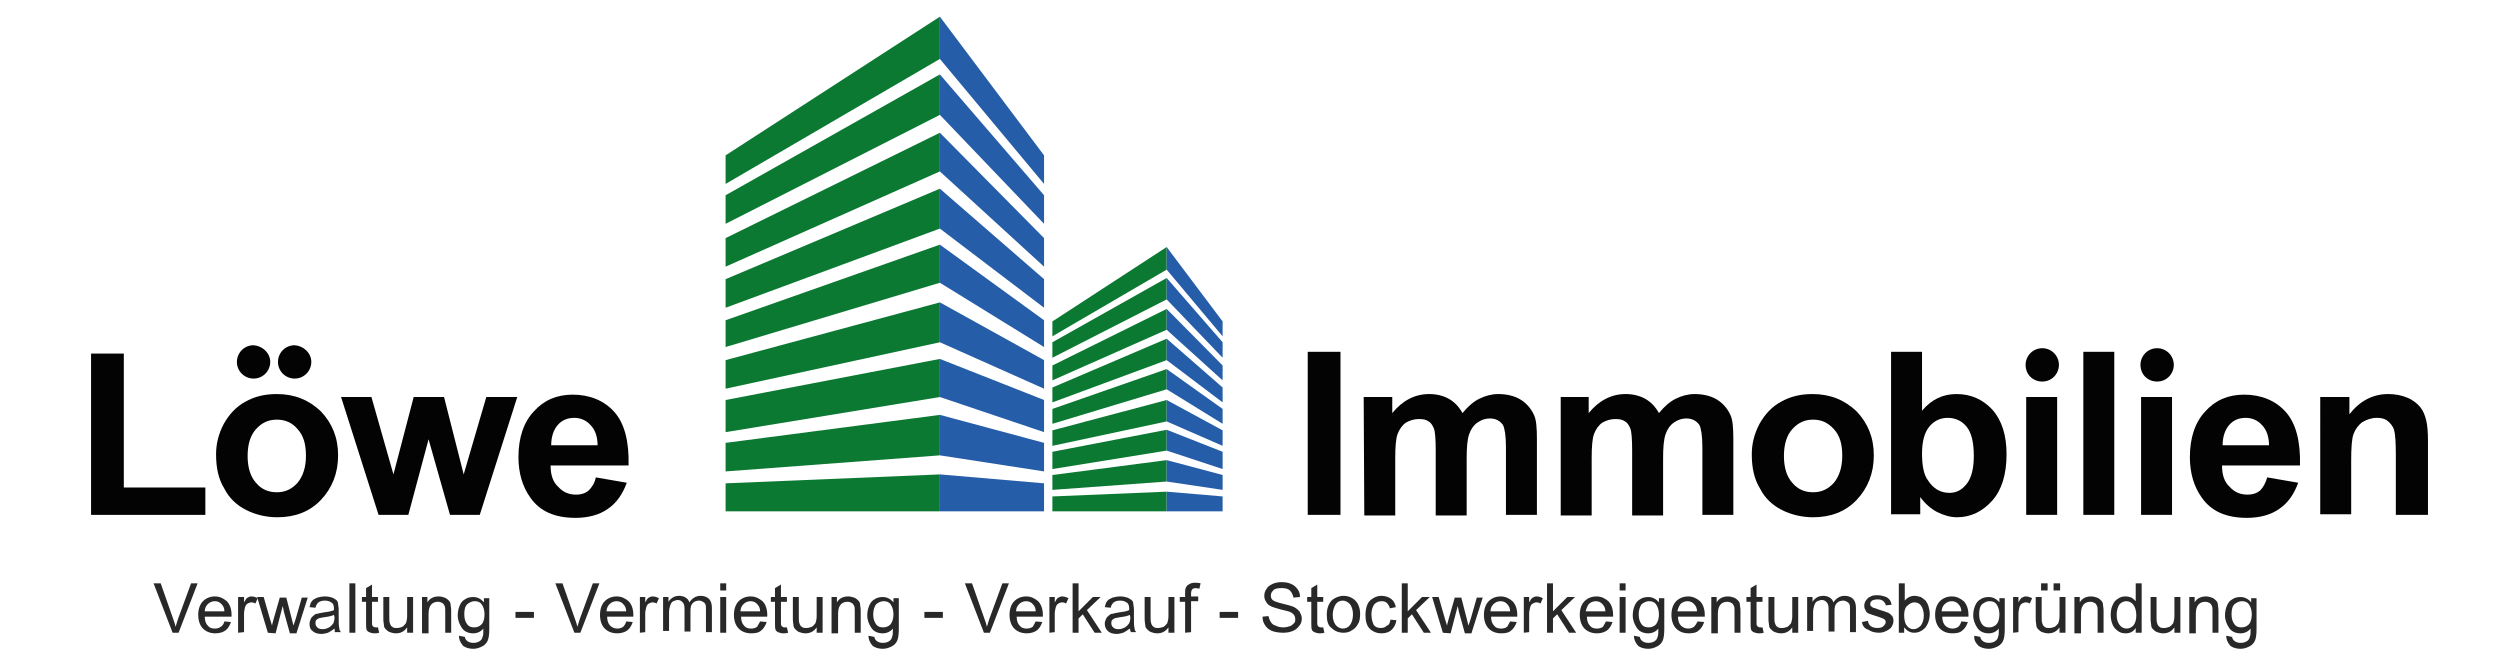 <?xml version="1.0" encoding="utf-8"?>
<!-- Generator: Adobe Illustrator 19.0.0, SVG Export Plug-In . SVG Version: 6.00 Build 0)  -->
<svg version="1.1" id="Layer_1" xmlns="http://www.w3.org/2000/svg" xmlns:xlink="http://www.w3.org/1999/xlink" x="0px" y="0px"
	 viewBox="0 0 420 111" style="enable-background:new 0 0 420 111;" xml:space="preserve">
<style type="text/css">
	.st0{fill:#030304;}
	.st1{clip-path:url(#XMLID_42_);fill:#030304;}
	.st2{clip-path:url(#XMLID_43_);fill:#030304;}
	.st3{fill:#282828;}
	.st4{fill:#0C7933;}
	.st5{fill:#255DA9;}
	.st6{fill:none;}
</style>
<g id="XMLID_2_">
	<g id="XMLID_209_">
		<path id="XMLID_218_" class="st0" d="M15.3,86.5V59.4h5.5v22.5h13.7v4.6H15.3z"/>
		<path id="XMLID_215_" class="st0" d="M36.3,76.3c0-1.7,0.4-3.4,1.3-5.1c0.9-1.6,2.1-2.9,3.6-3.7c1.6-0.9,3.3-1.3,5.3-1.3
			c3,0,5.4,1,7.4,2.9c1.9,2,2.9,4.4,2.9,7.4c0,3-1,5.5-2.9,7.5c-1.9,2-4.4,2.9-7.3,2.9c-1.8,0-3.6-0.4-5.2-1.2
			c-1.6-0.8-2.9-2-3.7-3.6C36.7,80.5,36.3,78.6,36.3,76.3z M41.6,76.6c0,2,0.5,3.5,1.4,4.5c0.9,1.1,2.1,1.6,3.5,1.6
			c1.4,0,2.5-0.5,3.5-1.6c0.9-1.1,1.4-2.6,1.4-4.5c0-2-0.4-3.4-1.4-4.5c-0.9-1.1-2.1-1.6-3.5-1.6S44,71,43,72.1
			C42.1,73.1,41.6,74.6,41.6,76.6z"/>
		<path id="XMLID_213_" class="st0" d="M63.6,86.5l-6.3-19.8h5.1l3.7,13l3.4-13h5.1l3.3,13l3.8-13h5.2l-6.3,19.8h-5L72,73.8
			l-3.4,12.7H63.6z"/>
		<path id="XMLID_210_" class="st0" d="M100.1,80.2l5.2,0.9c-0.7,1.9-1.7,3.4-3.2,4.4c-1.4,1-3.3,1.5-5.4,1.5c-3.5,0-6-1.1-7.6-3.4
			c-1.3-1.8-2-4.1-2-6.8c0-3.3,0.9-5.9,2.6-7.7c1.7-1.9,3.9-2.8,6.5-2.8c2.9,0,5.3,1,7,2.9s2.5,4.9,2.4,9H92.5
			c0,1.6,0.4,2.8,1.3,3.6c0.8,0.9,1.8,1.3,3,1.3c0.8,0,1.5-0.2,2.1-0.7C99.4,81.9,99.9,81.2,100.1,80.2z M100.4,74.9
			c0-1.5-0.4-2.7-1.2-3.5c-0.7-0.8-1.7-1.2-2.7-1.2c-1.2,0-2.1,0.4-2.8,1.2c-0.7,0.8-1.1,2-1.1,3.4H100.4z"/>
	</g>
	<g id="XMLID_183_">
		<path id="XMLID_207_" class="st0" d="M219.7,86.5V59.1h5.5v27.4H219.7z"/>
		<path id="XMLID_205_" class="st0" d="M229.1,66.7h4.8v2.7c1.7-2.1,3.8-3.2,6.2-3.2c1.3,0,2.4,0.3,3.3,0.8c0.9,0.5,1.7,1.3,2.3,2.4
			c0.9-1.1,1.8-1.9,2.8-2.4s2.1-0.8,3.2-0.8c1.4,0,2.7,0.3,3.7,0.9c1,0.6,1.8,1.5,2.3,2.6c0.4,0.8,0.5,2.2,0.5,4.1v12.7H253V75.2
			c0-2-0.2-3.2-0.5-3.8c-0.5-0.7-1.2-1.1-2.2-1.1c-0.7,0-1.4,0.2-2.1,0.7c-0.6,0.4-1.1,1.1-1.4,2c-0.3,0.9-0.4,2.2-0.4,4.1v9.5h-5.2
			V75.7c0-1.9-0.1-3.2-0.3-3.7c-0.2-0.5-0.5-1-0.9-1.2c-0.4-0.3-0.9-0.4-1.6-0.4c-0.8,0-1.5,0.2-2.2,0.6c-0.6,0.4-1.1,1.1-1.4,1.9
			c-0.3,0.8-0.4,2.2-0.4,4.1v9.6h-5.2L229.1,66.7L229.1,66.7z"/>
		<path id="XMLID_203_" class="st0" d="M262.1,66.7h4.8v2.7c1.7-2.1,3.8-3.2,6.2-3.2c1.3,0,2.4,0.3,3.3,0.8c0.9,0.5,1.7,1.3,2.3,2.4
			c0.9-1.1,1.8-1.9,2.8-2.4c1-0.5,2.1-0.8,3.2-0.8c1.4,0,2.7,0.3,3.7,0.9c1,0.6,1.8,1.5,2.3,2.6c0.4,0.8,0.5,2.2,0.5,4.1v12.7H286
			V75.2c0-2-0.2-3.2-0.5-3.8c-0.5-0.7-1.2-1.1-2.2-1.1c-0.7,0-1.4,0.2-2.1,0.7c-0.6,0.4-1.1,1.1-1.4,2c-0.3,0.9-0.4,2.2-0.4,4.1v9.5
			h-5.2V75.7c0-1.9-0.1-3.2-0.3-3.7c-0.2-0.5-0.5-1-0.9-1.2c-0.4-0.3-0.9-0.4-1.6-0.4c-0.8,0-1.5,0.2-2.2,0.6
			c-0.6,0.4-1.1,1.1-1.4,1.9c-0.3,0.8-0.4,2.2-0.4,4.1v9.6h-5.2V66.7z"/>
		<path id="XMLID_200_" class="st0" d="M294.3,76.3c0-1.7,0.4-3.4,1.3-5.1c0.9-1.6,2.1-2.9,3.6-3.7c1.6-0.9,3.3-1.3,5.3-1.3
			c3,0,5.4,1,7.4,2.9c1.9,2,2.9,4.4,2.9,7.4c0,3-1,5.5-2.9,7.5c-1.9,2-4.4,2.9-7.3,2.9c-1.8,0-3.6-0.4-5.2-1.2
			c-1.6-0.8-2.9-2-3.7-3.6C294.7,80.5,294.3,78.6,294.3,76.3z M299.7,76.6c0,2,0.5,3.5,1.4,4.5c0.9,1.1,2.1,1.6,3.5,1.6
			c1.4,0,2.5-0.5,3.5-1.6c0.9-1.1,1.4-2.6,1.4-4.5c0-2-0.4-3.4-1.4-4.5s-2.1-1.6-3.5-1.6c-1.4,0-2.5,0.5-3.5,1.6
			C300.2,73.1,299.7,74.6,299.7,76.6z"/>
		<path id="XMLID_197_" class="st0" d="M317.7,86.5V59.1h5.2V69c1.6-1.9,3.5-2.8,5.8-2.8c2.4,0,4.4,0.9,6,2.6
			c1.6,1.8,2.4,4.3,2.4,7.5c0,3.4-0.8,6-2.4,7.8c-1.6,1.8-3.6,2.8-5.9,2.8c-1.1,0-2.2-0.3-3.4-0.9c-1.1-0.6-2-1.4-2.8-2.5v2.9H317.7
			z M322.9,76.2c0,2,0.3,3.6,1,4.5c0.9,1.4,2.1,2.1,3.6,2.1c1.2,0,2.1-0.5,2.9-1.5c0.8-1,1.2-2.6,1.2-4.7c0-2.3-0.4-3.9-1.2-4.9
			c-0.8-1-1.9-1.5-3.2-1.5c-1.2,0-2.3,0.5-3.1,1.5C323.3,72.7,322.9,74.2,322.9,76.2z"/>
		<path id="XMLID_195_" class="st0" d="M340.4,86.5V66.7h5.2v19.8H340.4z"/>
		<path id="XMLID_193_" class="st0" d="M350,86.5V59.1h5.2v27.4H350z"/>
		<path id="XMLID_191_" class="st0" d="M359.7,86.5V66.7h5.2v19.8H359.7z"/>
		<path id="XMLID_188_" class="st0" d="M380.9,80.2l5.2,0.9c-0.7,1.9-1.7,3.4-3.2,4.4c-1.4,1-3.3,1.5-5.4,1.5c-3.5,0-6-1.1-7.6-3.4
			c-1.3-1.8-2-4.1-2-6.8c0-3.3,0.9-5.9,2.6-7.7c1.7-1.9,3.9-2.8,6.5-2.8c2.9,0,5.3,1,7,2.9s2.5,4.9,2.4,9h-13.1
			c0,1.6,0.4,2.8,1.3,3.6c0.8,0.9,1.8,1.3,3,1.3c0.8,0,1.5-0.2,2.1-0.7C380.2,81.9,380.6,81.2,380.9,80.2z M381.2,74.9
			c0-1.5-0.4-2.7-1.2-3.5c-0.7-0.8-1.7-1.2-2.7-1.2c-1.2,0-2.1,0.4-2.8,1.2c-0.7,0.8-1.1,2-1.1,3.4H381.2z"/>
		<path id="XMLID_186_" class="st0" d="M407.7,86.5h-5.2V76.4c0-2.1-0.1-3.5-0.3-4.2c-0.2-0.6-0.6-1.1-1.1-1.5
			c-0.5-0.4-1.1-0.5-1.8-0.5c-0.9,0-1.7,0.3-2.4,0.7c-0.7,0.5-1.2,1.2-1.5,2c-0.3,0.8-0.4,2.3-0.4,4.5v9h-5.2V66.7h4.9v2.9
			c1.7-2.2,3.9-3.4,6.5-3.4c1.2,0,2.2,0.2,3.2,0.6c1,0.4,1.7,1,2.2,1.6c0.5,0.6,0.8,1.4,1,2.2c0.2,0.8,0.3,2,0.3,3.5V86.5z"/>
		<path id="XMLID_185_" class="st0" d="M345.9,61.3c0,1.5-1.2,2.8-2.8,2.8s-2.8-1.2-2.8-2.8c0-1.5,1.2-2.8,2.8-2.8
			S345.9,59.8,345.9,61.3"/>
		<path id="XMLID_184_" class="st0" d="M365.2,61.3c0,1.5-1.2,2.8-2.8,2.8s-2.8-1.2-2.8-2.8c0-1.5,1.2-2.8,2.8-2.8
			S365.2,59.8,365.2,61.3"/>
	</g>
	<g id="XMLID_179_">
		<g id="XMLID_264_">
			<defs>
				<rect id="XMLID_266_" x="-103.8" y="-120.7" width="630" height="354.2"/>
			</defs>
			<clipPath id="XMLID_42_">
				<use xlink:href="#XMLID_266_"  style="overflow:visible;"/>
			</clipPath>
			<path id="XMLID_182_" class="st1" d="M45.4,60.8c0,1.5-1.2,2.8-2.8,2.8c-1.5,0-2.8-1.2-2.8-2.8c0-1.5,1.2-2.8,2.8-2.8
				C44.1,58.1,45.4,59.3,45.4,60.8"/>
		</g>
		<g id="XMLID_261_">
			<defs>
				<rect id="XMLID_263_" x="-103.8" y="-120.7" width="630" height="354.2"/>
			</defs>
			<clipPath id="XMLID_43_">
				<use xlink:href="#XMLID_263_"  style="overflow:visible;"/>
			</clipPath>
			<path id="XMLID_181_" class="st2" d="M52.3,60.8c0,1.5-1.2,2.8-2.8,2.8c-1.5,0-2.8-1.2-2.8-2.8c0-1.5,1.2-2.8,2.8-2.8
				C51,58.1,52.3,59.3,52.3,60.8"/>
		</g>
	</g>
	<g id="XMLID_40_">
		<path id="XMLID_177_" class="st3" d="M29,106.3L25.8,98H27l2.1,6c0.2,0.5,0.3,0.9,0.4,1.3c0.1-0.4,0.3-0.9,0.4-1.3l2.2-6h1.1
			l-3.2,8.3H29z"/>
		<path id="XMLID_174_" class="st3" d="M37.7,104.4l1.1,0.1c-0.2,0.6-0.5,1.1-0.9,1.4s-1,0.5-1.7,0.5c-0.9,0-1.6-0.3-2.1-0.8
			c-0.5-0.5-0.8-1.3-0.8-2.3c0-1,0.3-1.8,0.8-2.3c0.5-0.5,1.2-0.8,2-0.8c0.8,0,1.4,0.3,2,0.8c0.5,0.5,0.8,1.3,0.8,2.3
			c0,0.1,0,0.2,0,0.3h-4.5c0,0.7,0.2,1.2,0.5,1.5c0.3,0.4,0.7,0.5,1.2,0.5c0.4,0,0.7-0.1,1-0.3C37.4,105.1,37.6,104.8,37.7,104.4z
			 M34.4,102.7h3.3c0-0.5-0.2-0.9-0.4-1.1c-0.3-0.4-0.7-0.6-1.2-0.6c-0.5,0-0.9,0.2-1.2,0.5C34.6,101.8,34.4,102.2,34.4,102.7z"/>
		<path id="XMLID_172_" class="st3" d="M40,106.3v-6H41v0.9c0.2-0.4,0.4-0.7,0.6-0.8c0.2-0.1,0.4-0.2,0.6-0.2c0.4,0,0.7,0.1,1.1,0.3
			l-0.4,0.9c-0.3-0.2-0.5-0.2-0.7-0.2c-0.2,0-0.4,0.1-0.6,0.2c-0.2,0.1-0.3,0.3-0.4,0.5c-0.1,0.4-0.2,0.8-0.2,1.2v3.1L40,106.3
			L40,106.3z"/>
		<path id="XMLID_170_" class="st3" d="M45,106.3l-1.8-6h1.1l1,3.5l0.4,1.3c0-0.1,0.1-0.5,0.3-1.2l1-3.5h1.1l0.9,3.5l0.3,1.2
			l0.4-1.2l1-3.5h1l-1.9,6h-1.1l-1-3.6l-0.2-1l-1.2,4.6L45,106.3L45,106.3z"/>
		<path id="XMLID_167_" class="st3" d="M56.2,105.6c-0.4,0.3-0.7,0.5-1.1,0.7c-0.4,0.1-0.7,0.2-1.1,0.2c-0.7,0-1.2-0.2-1.5-0.5
			c-0.4-0.3-0.5-0.7-0.5-1.2c0-0.3,0.1-0.6,0.2-0.8c0.1-0.3,0.3-0.4,0.5-0.6c0.2-0.2,0.4-0.3,0.7-0.3c0.2-0.1,0.5-0.1,0.9-0.2
			c0.8-0.1,1.4-0.2,1.8-0.4c0-0.1,0-0.2,0-0.3c0-0.4-0.1-0.7-0.3-0.9c-0.3-0.2-0.6-0.4-1.2-0.4c-0.5,0-0.8,0.1-1.1,0.3
			c-0.2,0.2-0.4,0.4-0.5,0.9l-1-0.1c0.1-0.4,0.2-0.8,0.4-1c0.2-0.3,0.5-0.4,0.9-0.6c0.4-0.1,0.8-0.2,1.3-0.2c0.5,0,0.9,0.1,1.2,0.2
			c0.3,0.1,0.5,0.3,0.7,0.4c0.2,0.2,0.3,0.4,0.3,0.7c0,0.2,0.1,0.5,0.1,0.9v1.3c0,0.9,0,1.5,0.1,1.8c0,0.3,0.1,0.5,0.3,0.7h-1.1
			C56.3,106.1,56.2,105.8,56.2,105.6z M56.1,103.3c-0.4,0.2-0.9,0.3-1.7,0.4c-0.4,0.1-0.7,0.1-0.9,0.2c-0.2,0.1-0.3,0.2-0.4,0.3
			c-0.1,0.2-0.1,0.3-0.1,0.5c0,0.3,0.1,0.5,0.3,0.7c0.2,0.2,0.5,0.3,0.9,0.3s0.7-0.1,1.1-0.3c0.3-0.2,0.5-0.4,0.7-0.7
			c0.1-0.2,0.2-0.6,0.2-1L56.1,103.3L56.1,103.3z"/>
		<path id="XMLID_165_" class="st3" d="M58.7,106.3V98h1v8.3H58.7z"/>
		<path id="XMLID_163_" class="st3" d="M63.5,105.4l0.2,0.9c-0.3,0.1-0.5,0.1-0.8,0.1c-0.4,0-0.6-0.1-0.9-0.2
			c-0.2-0.1-0.4-0.3-0.4-0.4c-0.1-0.2-0.1-0.6-0.1-1.2v-3.5h-0.7v-0.8h0.7v-1.5l1-0.6v2.1h1v0.8h-1v3.5c0,0.3,0,0.5,0.1,0.5
			c0,0.1,0.1,0.2,0.2,0.2c0.1,0.1,0.2,0.1,0.4,0.1C63.1,105.4,63.3,105.4,63.5,105.4z"/>
		<path id="XMLID_161_" class="st3" d="M68.4,106.3v-0.9c-0.5,0.7-1.1,1-1.9,1c-0.4,0-0.7-0.1-1-0.2s-0.5-0.3-0.7-0.5
			c-0.2-0.2-0.3-0.4-0.3-0.7c0-0.2-0.1-0.5-0.1-1v-3.7h1v3.3c0,0.5,0,0.9,0.1,1.1c0.1,0.3,0.2,0.5,0.4,0.6c0.2,0.2,0.4,0.2,0.8,0.2
			s0.6-0.1,0.9-0.2c0.3-0.2,0.4-0.4,0.6-0.6c0.1-0.3,0.2-0.7,0.2-1.2v-3.2h1v6L68.4,106.3L68.4,106.3z"/>
		<path id="XMLID_159_" class="st3" d="M70.9,106.3v-6h0.9v0.9c0.4-0.7,1.1-1,1.9-1c0.4,0,0.7,0.1,1,0.2c0.3,0.1,0.5,0.3,0.7,0.5
			c0.2,0.2,0.3,0.4,0.3,0.7c0,0.2,0.1,0.5,0.1,1v3.7h-1v-3.6c0-0.4,0-0.7-0.1-0.9c-0.1-0.2-0.2-0.4-0.4-0.5
			c-0.2-0.1-0.4-0.2-0.7-0.2c-0.4,0-0.8,0.1-1.1,0.4c-0.3,0.3-0.5,0.8-0.5,1.6v3.3H70.9z"/>
		<path id="XMLID_156_" class="st3" d="M77.1,106.8l1,0.2c0,0.3,0.2,0.5,0.4,0.7c0.3,0.2,0.6,0.3,1,0.3c0.5,0,0.8-0.1,1.1-0.3
			c0.3-0.2,0.4-0.4,0.5-0.8c0.1-0.2,0.1-0.6,0.1-1.3c-0.4,0.5-1,0.8-1.7,0.8c-0.8,0-1.5-0.3-1.9-0.9c-0.4-0.6-0.7-1.3-0.7-2.1
			c0-0.6,0.1-1.1,0.3-1.6c0.2-0.5,0.5-0.9,0.9-1.1c0.4-0.3,0.9-0.4,1.4-0.4c0.7,0,1.3,0.3,1.8,0.9v-0.7h0.9v5.2c0,0.9-0.1,1.6-0.3,2
			c-0.2,0.4-0.5,0.7-0.9,0.9s-0.9,0.4-1.5,0.4c-0.7,0-1.3-0.2-1.7-0.5C77.3,107.9,77.1,107.4,77.1,106.8z M78,103.2
			c0,0.8,0.2,1.3,0.5,1.7c0.3,0.4,0.7,0.5,1.2,0.5s0.9-0.2,1.2-0.5s0.5-0.9,0.5-1.7c0-0.7-0.2-1.3-0.5-1.7s-0.7-0.5-1.2-0.5
			c-0.4,0-0.8,0.2-1.2,0.5C78.1,101.9,78,102.5,78,103.2z"/>
		<path id="XMLID_154_" class="st3" d="M86.6,103.8v-1h3.1v1H86.6z"/>
		<path id="XMLID_152_" class="st3" d="M96.5,106.3L93.3,98h1.2l2.1,6c0.2,0.5,0.3,0.9,0.4,1.3c0.1-0.4,0.3-0.9,0.4-1.3l2.2-6h1.1
			l-3.2,8.3H96.5z"/>
		<path id="XMLID_149_" class="st3" d="M105.2,104.4l1.1,0.1c-0.2,0.6-0.5,1.1-0.9,1.4s-1,0.5-1.7,0.5c-0.9,0-1.6-0.3-2.1-0.8
			c-0.5-0.5-0.8-1.3-0.8-2.3c0-1,0.3-1.8,0.8-2.3s1.2-0.8,2-0.8c0.8,0,1.4,0.3,2,0.8c0.5,0.5,0.8,1.3,0.8,2.3c0,0.1,0,0.2,0,0.3
			h-4.4c0,0.7,0.2,1.2,0.5,1.5s0.7,0.5,1.2,0.5c0.4,0,0.7-0.1,1-0.3C104.9,105.1,105.1,104.8,105.2,104.4z M101.9,102.7h3.3
			c0-0.5-0.2-0.9-0.4-1.1c-0.3-0.4-0.7-0.6-1.2-0.6c-0.5,0-0.9,0.2-1.2,0.5C102.1,101.8,101.9,102.2,101.9,102.7z"/>
		<path id="XMLID_147_" class="st3" d="M107.5,106.3v-6h0.9v0.9c0.2-0.4,0.4-0.7,0.6-0.8c0.2-0.1,0.4-0.2,0.6-0.2
			c0.4,0,0.7,0.1,1.1,0.3l-0.4,0.9c-0.3-0.2-0.5-0.2-0.7-0.2c-0.2,0-0.4,0.1-0.6,0.2c-0.2,0.1-0.3,0.3-0.4,0.5
			c-0.1,0.4-0.2,0.8-0.2,1.2v3.1L107.5,106.3L107.5,106.3z"/>
		<path id="XMLID_145_" class="st3" d="M111.4,106.3v-6h0.9v0.8c0.2-0.3,0.4-0.5,0.7-0.7c0.3-0.2,0.7-0.3,1.1-0.3
			c0.4,0,0.8,0.1,1.1,0.3c0.3,0.2,0.5,0.4,0.6,0.8c0.5-0.7,1.1-1.1,1.9-1.1c0.6,0,1.1,0.2,1.4,0.5c0.3,0.3,0.5,0.8,0.5,1.5v4.1h-1
			v-3.8c0-0.4,0-0.7-0.1-0.9c-0.1-0.2-0.2-0.3-0.4-0.4c-0.2-0.1-0.4-0.2-0.6-0.2c-0.4,0-0.8,0.1-1.1,0.4c-0.3,0.3-0.4,0.7-0.4,1.3
			v3.5h-1v-3.9c0-0.4-0.1-0.8-0.3-1c-0.2-0.2-0.4-0.4-0.8-0.4c-0.3,0-0.5,0.1-0.8,0.2c-0.3,0.2-0.4,0.4-0.5,0.7
			c-0.1,0.3-0.2,0.7-0.2,1.2v3.1H111.4z"/>
		<path id="XMLID_142_" class="st3" d="M121,99.2v-1.2h1v1.2H121z M121,106.3v-6h1v6H121z"/>
		<path id="XMLID_139_" class="st3" d="M127.7,104.4l1.1,0.1c-0.2,0.6-0.5,1.1-0.9,1.4c-0.4,0.4-1,0.5-1.7,0.5
			c-0.9,0-1.6-0.3-2.1-0.8c-0.5-0.5-0.8-1.3-0.8-2.3c0-1,0.3-1.8,0.8-2.3c0.5-0.5,1.2-0.8,2-0.8c0.8,0,1.4,0.3,2,0.8
			c0.5,0.5,0.8,1.3,0.8,2.3c0,0.1,0,0.2,0,0.3h-4.4c0,0.7,0.2,1.2,0.5,1.5c0.3,0.4,0.7,0.5,1.2,0.5c0.4,0,0.7-0.1,1-0.3
			C127.3,105.1,127.5,104.8,127.7,104.4z M124.4,102.7h3.3c0-0.5-0.2-0.9-0.4-1.1c-0.3-0.4-0.7-0.6-1.2-0.6c-0.5,0-0.9,0.2-1.2,0.5
			C124.6,101.8,124.4,102.2,124.4,102.7z"/>
		<path id="XMLID_137_" class="st3" d="M132.2,105.4l0.2,0.9c-0.3,0.1-0.5,0.1-0.8,0.1c-0.4,0-0.6-0.1-0.9-0.2
			c-0.2-0.1-0.4-0.3-0.4-0.4c-0.1-0.2-0.1-0.6-0.1-1.2v-3.5h-0.7v-0.8h0.7v-1.5l1-0.6v2.1h1v0.8h-1v3.5c0,0.3,0,0.5,0.1,0.5
			c0,0.1,0.1,0.2,0.2,0.2c0.1,0.1,0.2,0.1,0.4,0.1C131.9,105.4,132,105.4,132.2,105.4z"/>
		<path id="XMLID_135_" class="st3" d="M137.2,106.3v-0.9c-0.5,0.7-1.1,1-1.9,1c-0.4,0-0.7-0.1-1-0.2c-0.3-0.1-0.5-0.3-0.7-0.5
			c-0.2-0.2-0.3-0.4-0.3-0.7c0-0.2-0.1-0.5-0.1-1v-3.7h1v3.3c0,0.5,0,0.9,0.1,1.1c0.1,0.3,0.2,0.5,0.4,0.6c0.2,0.2,0.4,0.2,0.8,0.2
			c0.3,0,0.6-0.1,0.9-0.2c0.3-0.2,0.4-0.4,0.6-0.6c0.1-0.3,0.2-0.7,0.2-1.2v-3.2h1v6L137.2,106.3L137.2,106.3z"/>
		<path id="XMLID_133_" class="st3" d="M139.7,106.3v-6h0.9v0.9c0.4-0.7,1.1-1,1.9-1c0.4,0,0.7,0.1,1,0.2c0.3,0.1,0.5,0.3,0.7,0.5
			c0.2,0.2,0.3,0.4,0.3,0.7c0,0.2,0.1,0.5,0.1,1v3.7h-1v-3.6c0-0.4,0-0.7-0.1-0.9c-0.1-0.2-0.2-0.4-0.4-0.5
			c-0.2-0.1-0.4-0.2-0.7-0.2c-0.4,0-0.8,0.1-1.1,0.4c-0.3,0.3-0.5,0.8-0.5,1.6v3.3H139.7z"/>
		<path id="XMLID_130_" class="st3" d="M145.9,106.8l1,0.2c0,0.3,0.2,0.5,0.4,0.7c0.3,0.2,0.6,0.3,1,0.3c0.5,0,0.8-0.1,1.1-0.3
			c0.3-0.2,0.4-0.4,0.5-0.8c0.1-0.2,0.1-0.6,0.1-1.3c-0.4,0.5-1,0.8-1.7,0.8c-0.8,0-1.5-0.3-1.9-0.9c-0.4-0.6-0.7-1.3-0.7-2.1
			c0-0.6,0.1-1.1,0.3-1.6c0.2-0.5,0.5-0.9,0.9-1.1c0.4-0.3,0.9-0.4,1.4-0.4c0.7,0,1.3,0.3,1.8,0.9v-0.7h0.9v5.2c0,0.9-0.1,1.6-0.3,2
			c-0.2,0.4-0.5,0.7-0.9,0.9c-0.4,0.2-0.9,0.4-1.5,0.4c-0.7,0-1.3-0.2-1.7-0.5C146.1,107.9,145.9,107.4,145.9,106.8z M146.7,103.2
			c0,0.8,0.2,1.3,0.5,1.7c0.3,0.4,0.7,0.5,1.2,0.5c0.5,0,0.9-0.2,1.2-0.5c0.3-0.4,0.5-0.9,0.5-1.7c0-0.7-0.2-1.3-0.5-1.7
			c-0.3-0.4-0.7-0.5-1.2-0.5c-0.4,0-0.8,0.2-1.2,0.5C146.9,101.9,146.7,102.5,146.7,103.2z"/>
		<path id="XMLID_128_" class="st3" d="M155.3,103.8v-1h3.1v1H155.3z"/>
		<path id="XMLID_126_" class="st3" d="M165.3,106.3l-3.2-8.3h1.2l2.1,6c0.2,0.5,0.3,0.9,0.4,1.3c0.1-0.4,0.3-0.9,0.4-1.3l2.2-6h1.1
			l-3.2,8.3H165.3z"/>
		<path id="XMLID_123_" class="st3" d="M174,104.4l1.1,0.1c-0.2,0.6-0.5,1.1-0.9,1.4s-1,0.5-1.7,0.5c-0.9,0-1.6-0.3-2.1-0.8
			c-0.5-0.5-0.8-1.3-0.8-2.3c0-1,0.3-1.8,0.8-2.3c0.5-0.5,1.2-0.8,2-0.8c0.8,0,1.4,0.3,2,0.8c0.5,0.5,0.8,1.3,0.8,2.3
			c0,0.1,0,0.2,0,0.3h-4.4c0,0.7,0.2,1.2,0.5,1.5c0.3,0.4,0.7,0.5,1.2,0.5c0.4,0,0.7-0.1,1-0.3C173.6,105.1,173.8,104.8,174,104.4z
			 M170.7,102.7h3.3c0-0.5-0.2-0.9-0.4-1.1c-0.3-0.4-0.7-0.6-1.2-0.6c-0.5,0-0.9,0.2-1.2,0.5C170.9,101.8,170.7,102.2,170.7,102.7z"
			/>
		<path id="XMLID_121_" class="st3" d="M176.3,106.3v-6h0.9v0.9c0.2-0.4,0.4-0.7,0.6-0.8c0.2-0.1,0.4-0.2,0.6-0.2
			c0.4,0,0.7,0.1,1.1,0.3l-0.4,0.9c-0.3-0.2-0.5-0.2-0.7-0.2c-0.2,0-0.4,0.1-0.6,0.2c-0.2,0.1-0.3,0.3-0.4,0.5
			c-0.1,0.4-0.2,0.8-0.2,1.2v3.1L176.3,106.3L176.3,106.3z"/>
		<path id="XMLID_119_" class="st3" d="M180.2,106.3V98h1v4.7l2.4-2.4h1.3l-2.3,2.2l2.5,3.8h-1.2l-2-3.1l-0.7,0.7v2.4L180.2,106.3
			L180.2,106.3z"/>
		<path id="XMLID_116_" class="st3" d="M189.8,105.6c-0.4,0.3-0.7,0.5-1.1,0.7c-0.4,0.1-0.7,0.2-1.1,0.2c-0.7,0-1.2-0.2-1.5-0.5
			s-0.5-0.7-0.5-1.2c0-0.3,0.1-0.6,0.2-0.8c0.1-0.3,0.3-0.4,0.5-0.6c0.2-0.2,0.4-0.3,0.7-0.3c0.2-0.1,0.5-0.1,0.9-0.2
			c0.8-0.1,1.4-0.2,1.8-0.4c0-0.1,0-0.2,0-0.3c0-0.4-0.1-0.7-0.3-0.9c-0.3-0.2-0.6-0.4-1.2-0.4c-0.5,0-0.8,0.1-1.1,0.3
			c-0.2,0.2-0.4,0.4-0.5,0.9l-1-0.1c0.1-0.4,0.2-0.8,0.4-1c0.2-0.3,0.5-0.4,0.9-0.6c0.4-0.1,0.8-0.2,1.3-0.2s0.9,0.1,1.2,0.2
			c0.3,0.1,0.5,0.3,0.7,0.4c0.2,0.2,0.3,0.4,0.3,0.7c0,0.2,0.1,0.5,0.1,0.9v1.3c0,0.9,0,1.5,0.1,1.8c0,0.3,0.1,0.5,0.3,0.7H190
			C189.9,106.1,189.9,105.8,189.8,105.6z M189.8,103.3c-0.4,0.2-0.9,0.3-1.7,0.4c-0.4,0.1-0.7,0.1-0.9,0.2c-0.2,0.1-0.3,0.2-0.4,0.3
			c-0.1,0.2-0.1,0.3-0.1,0.5c0,0.3,0.1,0.5,0.3,0.7c0.2,0.2,0.5,0.3,0.9,0.3c0.4,0,0.7-0.1,1.1-0.3c0.3-0.2,0.5-0.4,0.7-0.7
			c0.1-0.2,0.2-0.6,0.2-1L189.8,103.3L189.8,103.3z"/>
		<path id="XMLID_114_" class="st3" d="M196.3,106.3v-0.9c-0.5,0.7-1.1,1-1.9,1c-0.4,0-0.7-0.1-1-0.2c-0.3-0.1-0.5-0.3-0.7-0.5
			c-0.2-0.2-0.3-0.4-0.3-0.7c0-0.2-0.1-0.5-0.1-1v-3.7h1v3.3c0,0.5,0,0.9,0.1,1.1c0.1,0.3,0.2,0.5,0.4,0.6c0.2,0.2,0.4,0.2,0.8,0.2
			c0.3,0,0.6-0.1,0.9-0.2c0.3-0.2,0.4-0.4,0.6-0.6c0.1-0.3,0.2-0.7,0.2-1.2v-3.2h1v6L196.3,106.3L196.3,106.3z"/>
		<path id="XMLID_112_" class="st3" d="M199.1,106.3v-5.2h-0.9v-0.8h0.9v-0.6c0-0.4,0-0.7,0.1-0.9c0.1-0.3,0.3-0.5,0.5-0.6
			c0.3-0.2,0.6-0.3,1-0.3c0.3,0,0.6,0,1,0.1l-0.2,0.9c-0.2,0-0.4-0.1-0.6-0.1c-0.3,0-0.5,0.1-0.6,0.2s-0.2,0.4-0.2,0.7v0.5h1.2v0.8
			h-1.2v5.2L199.1,106.3L199.1,106.3z"/>
		<path id="XMLID_110_" class="st3" d="M204.9,103.8v-1h3.1v1H204.9z"/>
		<path id="XMLID_108_" class="st3" d="M212.1,103.6l1-0.1c0.1,0.4,0.2,0.7,0.4,1c0.2,0.3,0.4,0.5,0.8,0.6c0.4,0.2,0.8,0.3,1.3,0.3
			c0.4,0,0.8-0.1,1.1-0.2c0.3-0.1,0.5-0.3,0.7-0.5c0.2-0.2,0.2-0.4,0.2-0.7c0-0.3-0.1-0.5-0.2-0.7c-0.2-0.2-0.4-0.4-0.7-0.5
			c-0.2-0.1-0.7-0.2-1.5-0.4c-0.8-0.2-1.3-0.4-1.6-0.5c-0.4-0.2-0.7-0.4-0.9-0.8c-0.2-0.3-0.3-0.6-0.3-1c0-0.4,0.1-0.8,0.4-1.2
			c0.2-0.4,0.6-0.6,1-0.8c0.4-0.2,1-0.3,1.5-0.3c0.6,0,1.2,0.1,1.6,0.3c0.5,0.2,0.8,0.5,1.1,0.9s0.4,0.8,0.4,1.3l-1.1,0.1
			c-0.1-0.5-0.3-0.9-0.6-1.2c-0.3-0.3-0.8-0.4-1.4-0.4c-0.7,0-1.2,0.1-1.4,0.4c-0.3,0.3-0.4,0.5-0.4,0.9c0,0.3,0.1,0.5,0.3,0.7
			c0.2,0.2,0.8,0.4,1.6,0.6c0.9,0.2,1.5,0.4,1.8,0.5c0.5,0.2,0.8,0.5,1.1,0.8c0.2,0.4,0.4,0.7,0.4,1.2c0,0.4-0.1,0.9-0.4,1.2
			c-0.3,0.4-0.6,0.7-1.1,0.9c-0.5,0.2-1,0.3-1.6,0.3c-0.7,0-1.4-0.1-1.9-0.3c-0.5-0.2-0.9-0.5-1.2-1
			C212.3,104.7,212.1,104.2,212.1,103.6z"/>
		<path id="XMLID_106_" class="st3" d="M222.3,105.4l0.2,0.9c-0.3,0.1-0.5,0.1-0.8,0.1c-0.4,0-0.6-0.1-0.9-0.2
			c-0.2-0.1-0.4-0.3-0.4-0.4c-0.1-0.2-0.1-0.6-0.1-1.2v-3.5h-0.7v-0.8h0.7v-1.5l1-0.6v2.1h1v0.8h-1v3.5c0,0.3,0,0.5,0.1,0.5
			c0,0.1,0.1,0.2,0.2,0.2c0.1,0.1,0.2,0.1,0.4,0.1C221.9,105.4,222.1,105.4,222.3,105.4z"/>
		<path id="XMLID_103_" class="st3" d="M222.9,103.3c0-1.1,0.3-1.9,0.9-2.5c0.5-0.4,1.2-0.7,1.9-0.7c0.8,0,1.5,0.3,2,0.8
			c0.5,0.5,0.8,1.3,0.8,2.2c0,0.8-0.1,1.4-0.4,1.8c-0.2,0.4-0.6,0.8-1,1c-0.4,0.3-0.9,0.4-1.4,0.4c-0.8,0-1.5-0.3-2-0.8
			C223.1,105.1,222.9,104.3,222.9,103.3z M223.9,103.3c0,0.8,0.2,1.3,0.5,1.7c0.3,0.4,0.8,0.6,1.2,0.6c0.5,0,0.9-0.2,1.2-0.6
			c0.3-0.4,0.5-1,0.5-1.8c0-0.7-0.2-1.3-0.5-1.7c-0.4-0.4-0.8-0.6-1.2-0.6c-0.5,0-0.9,0.2-1.2,0.6
			C224.1,102,223.9,102.6,223.9,103.3z"/>
		<path id="XMLID_101_" class="st3" d="M233.6,104.1l1,0.1c-0.1,0.7-0.4,1.2-0.8,1.6c-0.4,0.4-1,0.6-1.7,0.6c-0.8,0-1.5-0.3-2-0.8
			c-0.5-0.5-0.7-1.3-0.7-2.3c0-0.6,0.1-1.2,0.3-1.7c0.2-0.5,0.5-0.8,1-1.1s0.9-0.4,1.4-0.4c0.6,0,1.2,0.2,1.6,0.5
			c0.4,0.3,0.7,0.8,0.8,1.4l-1,0.2c-0.1-0.4-0.3-0.7-0.5-0.9c-0.2-0.2-0.5-0.3-0.9-0.3c-0.5,0-0.9,0.2-1.2,0.5
			c-0.3,0.4-0.5,1-0.5,1.7c0,0.8,0.2,1.4,0.4,1.8c0.3,0.4,0.7,0.5,1.2,0.5c0.4,0,0.7-0.1,1-0.4C233.4,105,233.5,104.6,233.6,104.1z"
			/>
		<path id="XMLID_99_" class="st3" d="M235.5,106.3V98h1v4.7l2.4-2.4h1.3l-2.3,2.2l2.5,3.8h-1.2l-2-3.1l-0.7,0.7v2.4L235.5,106.3
			L235.5,106.3z"/>
		<path id="XMLID_97_" class="st3" d="M242.4,106.3l-1.8-6h1.1l1,3.5l0.4,1.3c0-0.1,0.1-0.5,0.3-1.2l1-3.5h1.1l0.9,3.5l0.3,1.2
			l0.4-1.2l1-3.5h1l-1.9,6h-1.1l-1-3.6l-0.2-1l-1.2,4.6L242.4,106.3L242.4,106.3z"/>
		<path id="XMLID_94_" class="st3" d="M253.7,104.4l1.1,0.1c-0.2,0.6-0.5,1.1-0.9,1.4c-0.4,0.4-1,0.5-1.7,0.5
			c-0.9,0-1.6-0.3-2.1-0.8c-0.5-0.5-0.8-1.3-0.8-2.3c0-1,0.3-1.8,0.8-2.3c0.5-0.5,1.2-0.8,2-0.8c0.8,0,1.4,0.3,2,0.8
			c0.5,0.5,0.8,1.3,0.8,2.3c0,0.1,0,0.2,0,0.3h-4.4c0,0.7,0.2,1.2,0.5,1.5c0.3,0.4,0.7,0.5,1.2,0.5c0.4,0,0.7-0.1,1-0.3
			C253.3,105.1,253.5,104.8,253.7,104.4z M250.4,102.7h3.3c0-0.5-0.2-0.9-0.4-1.1c-0.3-0.4-0.7-0.6-1.2-0.6c-0.5,0-0.9,0.2-1.2,0.5
			C250.6,101.8,250.4,102.2,250.4,102.7z"/>
		<path id="XMLID_92_" class="st3" d="M256,106.3v-6h0.9v0.9c0.2-0.4,0.4-0.7,0.6-0.8c0.2-0.1,0.4-0.2,0.6-0.2
			c0.4,0,0.7,0.1,1.1,0.3l-0.4,0.9c-0.3-0.2-0.5-0.2-0.7-0.2c-0.2,0-0.4,0.1-0.6,0.2c-0.2,0.1-0.3,0.3-0.4,0.5
			c-0.1,0.4-0.2,0.8-0.2,1.2v3.1L256,106.3L256,106.3z"/>
		<path id="XMLID_90_" class="st3" d="M259.9,106.3V98h1v4.7l2.4-2.4h1.3l-2.3,2.2l2.5,3.8h-1.2l-2-3.1l-0.7,0.7v2.4L259.9,106.3
			L259.9,106.3z"/>
		<path id="XMLID_87_" class="st3" d="M269.8,104.4l1.1,0.1c-0.2,0.6-0.5,1.1-0.9,1.4s-1,0.5-1.7,0.5c-0.9,0-1.6-0.3-2.1-0.8
			c-0.5-0.5-0.8-1.3-0.8-2.3c0-1,0.3-1.8,0.8-2.3c0.5-0.5,1.2-0.8,2-0.8c0.8,0,1.4,0.3,2,0.8c0.5,0.5,0.8,1.3,0.8,2.3
			c0,0.1,0,0.2,0,0.3h-4.4c0,0.7,0.2,1.2,0.5,1.5c0.3,0.4,0.7,0.5,1.2,0.5c0.4,0,0.7-0.1,1-0.3C269.4,105.1,269.6,104.8,269.8,104.4
			z M266.4,102.7h3.3c0-0.5-0.2-0.9-0.4-1.1c-0.3-0.4-0.7-0.6-1.2-0.6c-0.5,0-0.9,0.2-1.2,0.5C266.7,101.8,266.5,102.2,266.4,102.7z
			"/>
		<path id="XMLID_84_" class="st3" d="M272.1,99.2v-1.2h1v1.2H272.1z M272.1,106.3v-6h1v6H272.1z"/>
		<path id="XMLID_81_" class="st3" d="M274.5,106.8l1,0.2c0,0.3,0.2,0.5,0.4,0.7c0.3,0.2,0.6,0.3,1,0.3c0.5,0,0.8-0.1,1.1-0.3
			c0.3-0.2,0.4-0.4,0.5-0.8c0.1-0.2,0.1-0.6,0.1-1.3c-0.4,0.5-1,0.8-1.7,0.8c-0.8,0-1.5-0.3-1.9-0.9c-0.4-0.6-0.7-1.3-0.7-2.1
			c0-0.6,0.1-1.1,0.3-1.6c0.2-0.5,0.5-0.9,0.9-1.1c0.4-0.3,0.9-0.4,1.4-0.4c0.7,0,1.3,0.3,1.8,0.9v-0.7h0.9v5.2c0,0.9-0.1,1.6-0.3,2
			c-0.2,0.4-0.5,0.7-0.9,0.9c-0.4,0.2-0.9,0.4-1.5,0.4c-0.7,0-1.3-0.2-1.7-0.5C274.7,107.9,274.5,107.4,274.5,106.8z M275.3,103.2
			c0,0.8,0.2,1.3,0.5,1.7c0.3,0.4,0.7,0.5,1.2,0.5s0.9-0.2,1.2-0.5c0.3-0.4,0.5-0.9,0.5-1.7c0-0.7-0.2-1.3-0.5-1.7
			c-0.3-0.4-0.7-0.5-1.2-0.5c-0.4,0-0.8,0.2-1.2,0.5C275.5,101.9,275.3,102.5,275.3,103.2z"/>
		<path id="XMLID_78_" class="st3" d="M285.2,104.4l1.1,0.1c-0.2,0.6-0.5,1.1-0.9,1.4c-0.4,0.4-1,0.5-1.7,0.5
			c-0.9,0-1.6-0.3-2.1-0.8c-0.5-0.5-0.8-1.3-0.8-2.3c0-1,0.3-1.8,0.8-2.3c0.5-0.5,1.2-0.8,2-0.8c0.8,0,1.4,0.3,2,0.8
			c0.5,0.5,0.8,1.3,0.8,2.3c0,0.1,0,0.2,0,0.3h-4.5c0,0.7,0.2,1.2,0.5,1.5s0.7,0.5,1.2,0.5c0.4,0,0.7-0.1,1-0.3
			C284.8,105.1,285,104.8,285.2,104.4z M281.8,102.7h3.3c0-0.5-0.2-0.9-0.4-1.1c-0.3-0.4-0.7-0.6-1.2-0.6c-0.5,0-0.9,0.2-1.2,0.5
			C282.1,101.8,281.9,102.2,281.8,102.7z"/>
		<path id="XMLID_76_" class="st3" d="M287.5,106.3v-6h0.9v0.9c0.4-0.7,1.1-1,1.9-1c0.4,0,0.7,0.1,1,0.2c0.3,0.1,0.5,0.3,0.7,0.5
			c0.2,0.2,0.3,0.4,0.3,0.7c0,0.2,0.1,0.5,0.1,1v3.7h-1v-3.6c0-0.4,0-0.7-0.1-0.9c-0.1-0.2-0.2-0.4-0.4-0.5
			c-0.2-0.1-0.4-0.2-0.7-0.2c-0.4,0-0.8,0.1-1.1,0.4c-0.3,0.3-0.5,0.8-0.5,1.6v3.3H287.5z"/>
		<path id="XMLID_74_" class="st3" d="M296.1,105.4l0.2,0.9c-0.3,0.1-0.5,0.1-0.8,0.1c-0.4,0-0.6-0.1-0.9-0.2
			c-0.2-0.1-0.4-0.3-0.4-0.4c-0.1-0.2-0.1-0.6-0.1-1.2v-3.5h-0.7v-0.8h0.7v-1.5l1-0.6v2.1h1v0.8h-1v3.5c0,0.3,0,0.5,0.1,0.5
			c0,0.1,0.1,0.2,0.2,0.2c0.1,0.1,0.2,0.1,0.4,0.1C295.8,105.4,296,105.4,296.1,105.4z"/>
		<path id="XMLID_72_" class="st3" d="M301.1,106.3v-0.9c-0.5,0.7-1.1,1-1.9,1c-0.4,0-0.7-0.1-1-0.2s-0.5-0.3-0.7-0.5
			c-0.2-0.2-0.3-0.4-0.3-0.7c0-0.2-0.1-0.5-0.1-1v-3.7h1v3.3c0,0.5,0,0.9,0.1,1.1c0.1,0.3,0.2,0.5,0.4,0.6c0.2,0.2,0.4,0.2,0.8,0.2
			s0.6-0.1,0.9-0.2c0.3-0.2,0.4-0.4,0.6-0.6c0.1-0.3,0.2-0.7,0.2-1.2v-3.2h1v6L301.1,106.3L301.1,106.3z"/>
		<path id="XMLID_70_" class="st3" d="M303.6,106.3v-6h0.9v0.8c0.2-0.3,0.4-0.5,0.7-0.7c0.3-0.2,0.7-0.3,1.1-0.3
			c0.4,0,0.8,0.1,1.1,0.3c0.3,0.2,0.5,0.4,0.6,0.8c0.5-0.7,1.1-1.1,1.9-1.1c0.6,0,1.1,0.2,1.4,0.5s0.5,0.8,0.5,1.5v4.1h-1v-3.8
			c0-0.4,0-0.7-0.1-0.9c-0.1-0.2-0.2-0.3-0.4-0.4s-0.4-0.2-0.6-0.2c-0.4,0-0.8,0.1-1.1,0.4c-0.3,0.3-0.4,0.7-0.4,1.3v3.5h-1v-3.9
			c0-0.4-0.1-0.8-0.3-1s-0.4-0.4-0.8-0.4c-0.3,0-0.5,0.1-0.8,0.2c-0.3,0.2-0.4,0.4-0.5,0.7c-0.1,0.3-0.2,0.7-0.2,1.2v3.1H303.6z"/>
		<path id="XMLID_68_" class="st3" d="M312.8,104.5l1-0.2c0.1,0.4,0.2,0.7,0.5,0.9c0.3,0.2,0.6,0.3,1.1,0.3s0.8-0.1,1-0.3
			c0.2-0.2,0.4-0.4,0.4-0.7c0-0.2-0.1-0.4-0.3-0.5c-0.1-0.1-0.5-0.2-1-0.4c-0.7-0.2-1.2-0.4-1.5-0.5c-0.3-0.1-0.5-0.3-0.6-0.6
			c-0.2-0.3-0.2-0.5-0.2-0.8c0-0.3,0.1-0.5,0.2-0.7c0.1-0.2,0.3-0.4,0.5-0.6c0.2-0.1,0.4-0.2,0.6-0.3c0.3-0.1,0.6-0.1,0.9-0.1
			c0.5,0,0.9,0.1,1.2,0.2c0.4,0.1,0.6,0.3,0.8,0.5c0.2,0.2,0.3,0.5,0.4,0.9l-1,0.1c0-0.3-0.2-0.5-0.4-0.7c-0.2-0.2-0.5-0.3-0.9-0.3
			c-0.5,0-0.8,0.1-1,0.2c-0.2,0.2-0.3,0.3-0.3,0.5c0,0.1,0,0.3,0.1,0.4c0.1,0.1,0.2,0.2,0.4,0.3c0.1,0,0.4,0.1,0.9,0.3
			c0.7,0.2,1.2,0.4,1.5,0.5c0.3,0.1,0.5,0.3,0.7,0.5c0.2,0.2,0.3,0.5,0.3,0.9s-0.1,0.6-0.3,1c-0.2,0.3-0.5,0.5-0.9,0.7
			c-0.4,0.2-0.8,0.3-1.2,0.3c-0.8,0-1.4-0.2-1.8-0.5C313.2,105.6,312.9,105.1,312.8,104.5z"/>
		<path id="XMLID_65_" class="st3" d="M319.9,106.3H319V98h1v2.9c0.4-0.5,1-0.8,1.6-0.8c0.4,0,0.7,0.1,1.1,0.2
			c0.3,0.2,0.6,0.4,0.8,0.6c0.2,0.3,0.4,0.6,0.5,1c0.1,0.4,0.2,0.8,0.2,1.2c0,1-0.3,1.8-0.8,2.4c-0.5,0.5-1.1,0.8-1.8,0.8
			s-1.2-0.3-1.7-0.9L319.9,106.3L319.9,106.3z M319.9,103.3c0,0.7,0.1,1.2,0.3,1.6c0.3,0.5,0.7,0.8,1.3,0.8c0.4,0,0.8-0.2,1.2-0.6
			c0.3-0.4,0.5-1,0.5-1.7s-0.2-1.3-0.5-1.7c-0.3-0.4-0.7-0.5-1.1-0.5c-0.4,0-0.8,0.2-1.2,0.6C320.1,102,319.9,102.6,319.9,103.3z"/>
		<path id="XMLID_62_" class="st3" d="M329.5,104.4l1.1,0.1c-0.2,0.6-0.5,1.1-0.9,1.4c-0.4,0.4-1,0.5-1.7,0.5
			c-0.9,0-1.6-0.3-2.1-0.8c-0.5-0.5-0.8-1.3-0.8-2.3c0-1,0.3-1.8,0.8-2.3s1.2-0.8,2-0.8c0.8,0,1.4,0.3,2,0.8
			c0.5,0.5,0.8,1.3,0.8,2.3c0,0.1,0,0.2,0,0.3h-4.4c0,0.7,0.2,1.2,0.5,1.5s0.7,0.5,1.2,0.5c0.4,0,0.7-0.1,1-0.3
			C329.2,105.1,329.4,104.8,329.5,104.4z M326.2,102.7h3.3c0-0.5-0.2-0.9-0.4-1.1c-0.3-0.4-0.7-0.6-1.2-0.6c-0.5,0-0.9,0.2-1.2,0.5
			C326.4,101.8,326.2,102.2,326.2,102.7z"/>
		<path id="XMLID_59_" class="st3" d="M331.7,106.8l1,0.2c0,0.3,0.2,0.5,0.4,0.7c0.3,0.2,0.6,0.3,1,0.3c0.5,0,0.8-0.1,1.1-0.3
			c0.3-0.2,0.4-0.4,0.5-0.8c0.1-0.2,0.1-0.6,0.1-1.3c-0.4,0.5-1,0.8-1.7,0.8c-0.8,0-1.5-0.3-1.9-0.9c-0.4-0.6-0.7-1.3-0.7-2.1
			c0-0.6,0.1-1.1,0.3-1.6c0.2-0.5,0.5-0.9,0.9-1.1c0.4-0.3,0.9-0.4,1.4-0.4c0.7,0,1.3,0.3,1.8,0.9v-0.7h0.9v5.2c0,0.9-0.1,1.6-0.3,2
			c-0.2,0.4-0.5,0.7-0.9,0.9c-0.4,0.2-0.9,0.4-1.5,0.4c-0.7,0-1.3-0.2-1.7-0.5C331.8,107.9,331.6,107.4,331.7,106.8z M332.5,103.2
			c0,0.8,0.2,1.3,0.5,1.7c0.3,0.4,0.7,0.5,1.2,0.5s0.9-0.2,1.2-0.5s0.5-0.9,0.5-1.7c0-0.7-0.2-1.3-0.5-1.7s-0.7-0.5-1.2-0.5
			c-0.4,0-0.8,0.2-1.2,0.5C332.6,101.9,332.5,102.5,332.5,103.2z"/>
		<path id="XMLID_57_" class="st3" d="M338.2,106.3v-6h0.9v0.9c0.2-0.4,0.4-0.7,0.6-0.8c0.2-0.1,0.4-0.2,0.6-0.2
			c0.4,0,0.7,0.1,1.1,0.3l-0.4,0.9c-0.3-0.2-0.5-0.2-0.7-0.2c-0.2,0-0.4,0.1-0.6,0.2c-0.2,0.1-0.3,0.3-0.4,0.5
			c-0.1,0.4-0.2,0.8-0.2,1.2v3.1L338.2,106.3L338.2,106.3z"/>
		<path id="XMLID_53_" class="st3" d="M346,106.3v-0.9c-0.5,0.7-1.1,1-1.9,1c-0.4,0-0.7-0.1-1-0.2s-0.5-0.3-0.7-0.5
			c-0.2-0.2-0.3-0.4-0.3-0.7c0-0.2-0.1-0.5-0.1-1v-3.7h1v3.3c0,0.5,0,0.9,0.1,1.1c0.1,0.3,0.2,0.5,0.4,0.6c0.2,0.2,0.4,0.2,0.8,0.2
			s0.6-0.1,0.9-0.2c0.3-0.2,0.4-0.4,0.6-0.6c0.1-0.3,0.2-0.7,0.2-1.2v-3.2h1v6L346,106.3L346,106.3z M342.9,99.2V98h1.1v1.2H342.9z
			 M345,99.2V98h1.1v1.2H345z"/>
		<path id="XMLID_51_" class="st3" d="M348.5,106.3v-6h0.9v0.9c0.4-0.7,1.1-1,1.9-1c0.4,0,0.7,0.1,1,0.2c0.3,0.1,0.5,0.3,0.7,0.5
			c0.2,0.2,0.3,0.4,0.3,0.7c0,0.2,0.1,0.5,0.1,1v3.7h-1v-3.6c0-0.4,0-0.7-0.1-0.9c-0.1-0.2-0.2-0.4-0.4-0.5
			c-0.2-0.1-0.4-0.2-0.7-0.2c-0.4,0-0.8,0.1-1.1,0.4c-0.3,0.3-0.5,0.8-0.5,1.6v3.3H348.5z"/>
		<path id="XMLID_48_" class="st3" d="M358.8,106.3v-0.8c-0.4,0.6-0.9,0.9-1.7,0.9c-0.5,0-0.9-0.1-1.3-0.4c-0.4-0.3-0.7-0.6-0.9-1.1
			c-0.2-0.5-0.3-1-0.3-1.6c0-0.6,0.1-1.2,0.3-1.6c0.2-0.5,0.5-0.9,0.9-1.1c0.4-0.3,0.8-0.4,1.3-0.4c0.4,0,0.7,0.1,1,0.2
			c0.3,0.2,0.5,0.4,0.7,0.6v-3h1v8.3L358.8,106.3L358.8,106.3z M355.6,103.3c0,0.8,0.2,1.3,0.5,1.7c0.3,0.4,0.7,0.6,1.2,0.6
			c0.4,0,0.8-0.2,1.1-0.5c0.3-0.4,0.5-0.9,0.5-1.7c0-0.8-0.2-1.4-0.5-1.8c-0.3-0.4-0.7-0.6-1.2-0.6c-0.4,0-0.8,0.2-1.1,0.5
			C355.8,101.9,355.6,102.5,355.6,103.3z"/>
		<path id="XMLID_46_" class="st3" d="M365.3,106.3v-0.9c-0.5,0.7-1.1,1-1.9,1c-0.4,0-0.7-0.1-1-0.2c-0.3-0.1-0.5-0.3-0.7-0.5
			c-0.2-0.2-0.3-0.4-0.3-0.7c0-0.2-0.1-0.5-0.1-1v-3.7h1v3.3c0,0.5,0,0.9,0.1,1.1c0.1,0.3,0.2,0.5,0.4,0.6c0.2,0.2,0.4,0.2,0.8,0.2
			c0.3,0,0.6-0.1,0.9-0.2c0.3-0.2,0.4-0.4,0.6-0.6c0.1-0.3,0.2-0.7,0.2-1.2v-3.2h1v6L365.3,106.3L365.3,106.3z"/>
		<path id="XMLID_44_" class="st3" d="M367.8,106.3v-6h0.9v0.9c0.4-0.7,1.1-1,1.9-1c0.4,0,0.7,0.1,1,0.2c0.3,0.1,0.5,0.3,0.7,0.5
			c0.2,0.2,0.3,0.4,0.3,0.7c0,0.2,0.1,0.5,0.1,1v3.7h-1v-3.6c0-0.4,0-0.7-0.1-0.9c-0.1-0.2-0.2-0.4-0.4-0.5
			c-0.2-0.1-0.4-0.2-0.7-0.2c-0.4,0-0.8,0.1-1.1,0.4c-0.3,0.3-0.5,0.8-0.5,1.6v3.3H367.8z"/>
		<path id="XMLID_41_" class="st3" d="M374,106.8l1,0.2c0,0.3,0.2,0.5,0.4,0.7c0.3,0.2,0.6,0.3,1,0.3c0.5,0,0.8-0.1,1.1-0.3
			c0.3-0.2,0.4-0.4,0.5-0.8c0.1-0.2,0.1-0.6,0.1-1.3c-0.4,0.5-1,0.8-1.7,0.8c-0.8,0-1.5-0.3-1.9-0.9c-0.4-0.6-0.7-1.3-0.7-2.1
			c0-0.6,0.1-1.1,0.3-1.6c0.2-0.5,0.5-0.9,0.9-1.1c0.4-0.3,0.9-0.4,1.4-0.4c0.7,0,1.3,0.3,1.8,0.9v-0.7h0.9v5.2c0,0.9-0.1,1.6-0.3,2
			c-0.2,0.4-0.5,0.7-0.9,0.9c-0.4,0.2-0.9,0.4-1.5,0.4c-0.7,0-1.3-0.2-1.7-0.5C374.2,107.9,374,107.4,374,106.8z M374.9,103.2
			c0,0.8,0.2,1.3,0.5,1.7c0.3,0.4,0.7,0.5,1.2,0.5c0.5,0,0.9-0.2,1.2-0.5s0.5-0.9,0.5-1.7c0-0.7-0.2-1.3-0.5-1.7s-0.7-0.5-1.2-0.5
			c-0.4,0-0.8,0.2-1.2,0.5C375,101.9,374.9,102.5,374.9,103.2z"/>
	</g>
	<polygon id="XMLID_39_" class="st4" points="121.9,26.1 157.9,2.8 157.9,9.9 121.9,30.9 	"/>
	<polygon id="XMLID_38_" class="st4" points="121.9,32.8 157.9,12.5 157.9,19.3 121.9,37.6 	"/>
	<polygon id="XMLID_37_" class="st4" points="121.9,40 157.9,22.3 157.9,28.8 121.9,44.8 	"/>
	<polygon id="XMLID_36_" class="st4" points="121.9,46.9 157.9,31.7 157.9,38.4 121.9,51.7 	"/>
	<polygon id="XMLID_35_" class="st4" points="121.9,53.8 157.9,41.1 157.9,47.5 121.9,58.3 	"/>
	<polygon id="XMLID_34_" class="st4" points="121.9,60.5 157.9,50.8 157.9,57.5 121.9,65.3 	"/>
	<polygon id="XMLID_33_" class="st4" points="121.9,67.2 157.9,60.3 157.9,66.7 121.9,72.6 	"/>
	<polygon id="XMLID_32_" class="st4" points="121.9,74.4 157.9,69.7 157.9,76.5 121.9,79.2 	"/>
	<polygon id="XMLID_31_" class="st4" points="121.9,81.2 157.9,79.7 157.9,85.9 121.9,85.9 	"/>
	<polygon id="XMLID_30_" class="st5" points="175.4,26.1 157.9,2.8 157.9,9.9 175.4,30.9 	"/>
	<polygon id="XMLID_29_" class="st5" points="175.4,32.8 157.9,12.5 157.9,19.3 175.4,37.6 	"/>
	<polygon id="XMLID_28_" class="st5" points="175.4,40 157.9,22.3 157.9,28.8 175.4,44.8 	"/>
	<polygon id="XMLID_27_" class="st5" points="175.4,46.9 157.9,31.7 157.9,38.4 175.4,51.7 	"/>
	<polygon id="XMLID_26_" class="st5" points="175.4,53.8 157.9,41.1 157.9,47.5 175.4,58.3 	"/>
	<polygon id="XMLID_25_" class="st5" points="175.4,60.5 157.9,50.8 157.9,57.5 175.4,65.3 	"/>
	<polygon id="XMLID_24_" class="st5" points="175.4,67.2 157.9,60.3 157.9,66.7 175.4,72.6 	"/>
	<polygon id="XMLID_23_" class="st5" points="175.4,74.4 157.9,69.7 157.9,76.5 175.4,79.2 	"/>
	<polygon id="XMLID_22_" class="st5" points="175.4,81.2 157.9,79.7 157.9,85.9 175.4,85.9 	"/>
	<polygon id="XMLID_21_" class="st4" points="176.8,54 196,41.5 196,45.3 176.8,56.5 	"/>
	<polygon id="XMLID_20_" class="st4" points="176.8,57.5 196,46.7 196,50.3 176.8,60.1 	"/>
	<polygon id="XMLID_19_" class="st4" points="176.8,61.4 196,51.9 196,55.4 176.8,63.9 	"/>
	<polygon id="XMLID_18_" class="st4" points="176.8,65.1 196,56.9 196,60.5 176.8,67.6 	"/>
	<polygon id="XMLID_17_" class="st4" points="176.8,68.7 196,62 196,65.4 176.8,71.2 	"/>
	<polygon id="XMLID_16_" class="st4" points="176.8,72.3 196,67.2 196,70.8 176.8,74.9 	"/>
	<polygon id="XMLID_15_" class="st4" points="176.8,75.9 196,72.2 196,75.7 176.8,78.8 	"/>
	<polygon id="XMLID_14_" class="st4" points="176.8,79.8 196,77.3 196,80.9 176.8,82.3 	"/>
	<polygon id="XMLID_13_" class="st4" points="176.8,83.4 196,82.6 196,85.9 176.8,85.9 	"/>
	<polygon id="XMLID_12_" class="st5" points="205.4,54 196,41.5 196,45.3 205.4,56.5 	"/>
	<polygon id="XMLID_11_" class="st5" points="205.4,57.5 196,46.7 196,50.3 205.4,60.1 	"/>
	<polygon id="XMLID_10_" class="st5" points="205.4,61.4 196,51.9 196,55.4 205.4,63.9 	"/>
	<polygon id="XMLID_9_" class="st5" points="205.4,65.1 196,56.9 196,60.5 205.4,67.6 	"/>
	<polygon id="XMLID_8_" class="st5" points="205.4,68.7 196,62 196,65.4 205.4,71.2 	"/>
	<polygon id="XMLID_7_" class="st5" points="205.4,72.3 196,67.2 196,70.8 205.4,74.9 	"/>
	<polygon id="XMLID_6_" class="st5" points="205.4,75.9 196,72.2 196,75.7 205.4,78.8 	"/>
	<polygon id="XMLID_5_" class="st5" points="205.4,79.8 196,77.3 196,80.9 205.4,82.3 	"/>
	<polygon id="XMLID_4_" class="st5" points="205.4,83.4 196,82.6 196,85.9 205.4,85.9 	"/>
	<rect id="XMLID_3_" x="-103.8" y="-120.7" class="st6" width="630" height="354.2"/>
</g>
</svg>

